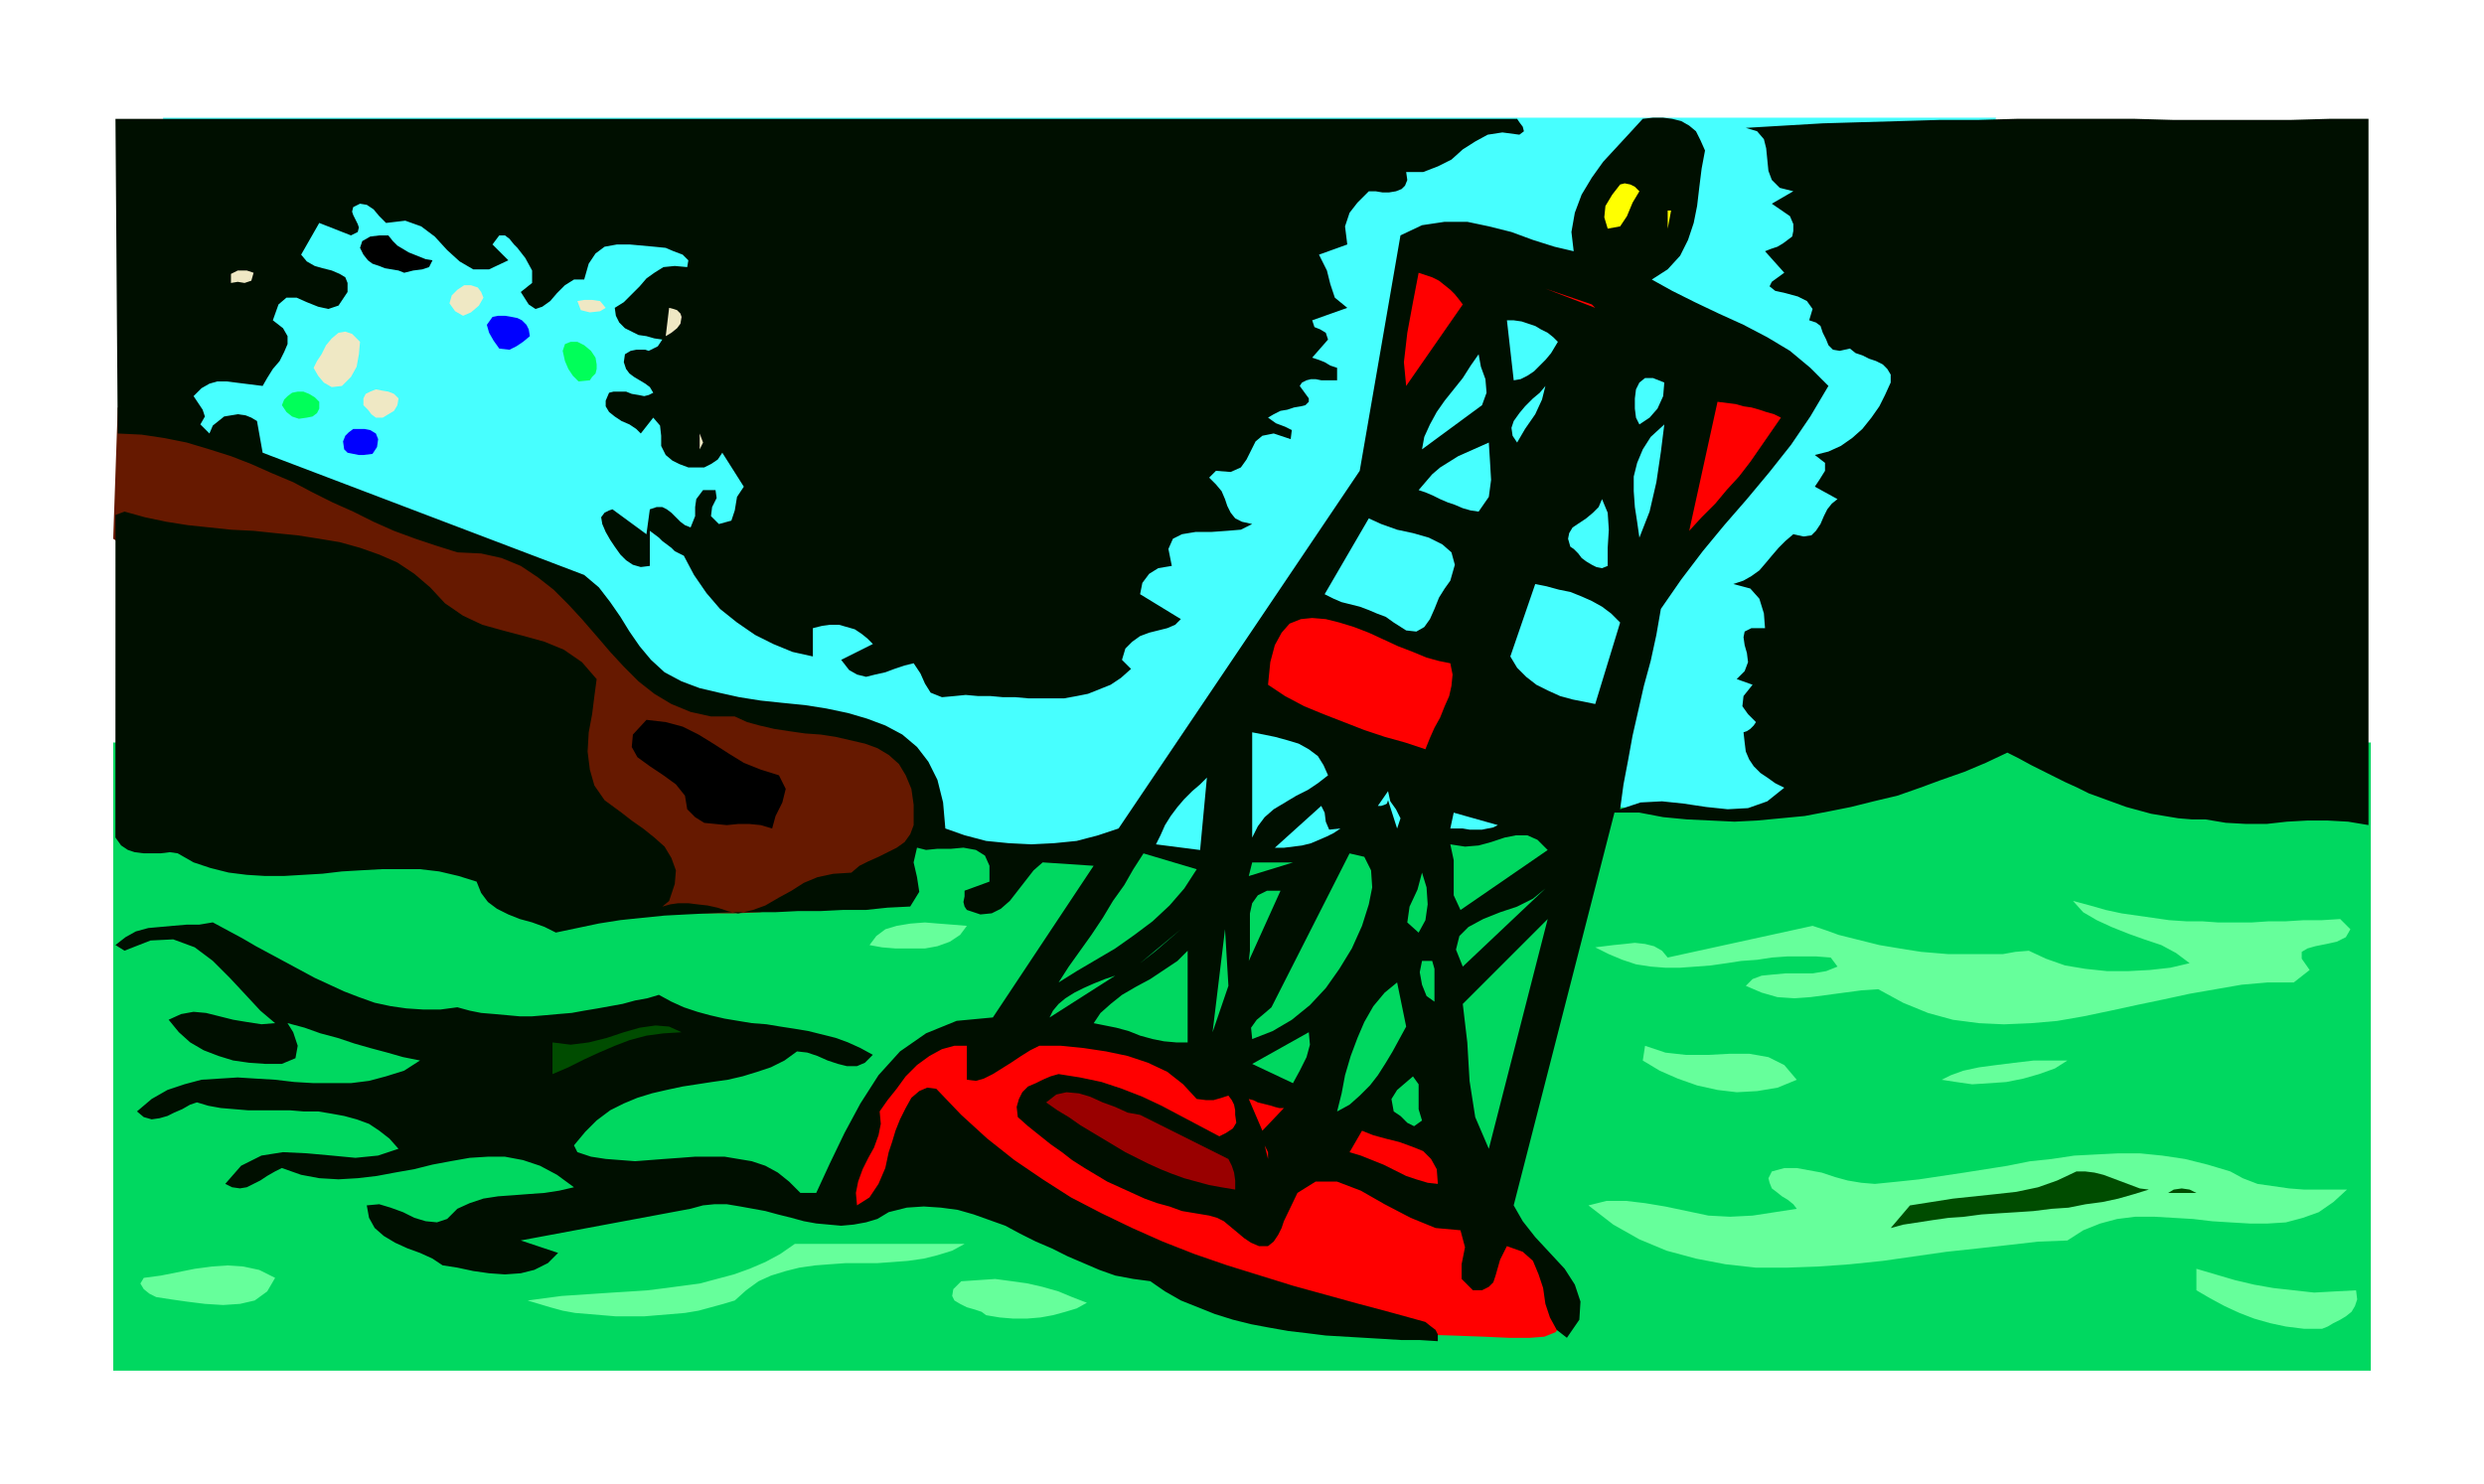 <svg xmlns="http://www.w3.org/2000/svg" fill-rule="evenodd" height="1.311in" preserveAspectRatio="none" stroke-linecap="round" viewBox="0 0 2194 1311" width="2.194in"><style>.pen1{stroke:none}.brush2{fill:#00d860}.brush4{fill:#47ffff}.brush5{fill:red}.brush8{fill:#efe8c4}.brush9{fill:#000}.brush10{fill:#00f}.brush11{fill:#00ff59}.brush12{fill:#66ff9b}.brush13{fill:#004c00}</style><path class="pen1 brush2" d="M2094 1211V656H100v555h1994z"/><path class="pen1" style="fill:#661900" d="m104 360-4 116 467 328h5l12 1 19 1 22 1h23l23-1 20-3 15-4 4-2 12-6 17-9 19-10 20-11 18-11 14-9 7-7 1-4 1-9v-13l-2-16-6-16-11-15-18-12-25-6h-6l-7-1-9-1-11-1-13-2-14-2-15-2-15-3-15-3-15-3-15-4-13-4-12-5-11-5-9-6-15-13-14-15-13-17-15-17-16-17-19-15-24-14-28-12-2-1-4-1-8-3-10-3-12-5-14-4-14-6-16-6-17-6-17-6-16-6-16-6-16-6-14-6-12-5-11-5-20-9-22-8-22-8-20-7-18-6-15-4-10-3-3-1z"/><path class="pen1 brush4" d="m144 104 16 279 144 47 97 41 92 33 93 111 74 9 102 23h3l9 1 12 3 13 5 12 10 10 16 4 22-3 30h1l3 2 4 1 6 2 7 3 9 2 10 3 11 2 12 3 13 1 15 1 14 1 16-1 16-1 17-3 17-4h2l6 2 8 2 10 2 12 2 11 3 11 2 10 1 47-7h3l8 1h26l15-1 15-3 13-4 11-7 23-5 4 1 12 1 16 2 20 1h21l20-2 17-4 13-8 83-12h2l5 1 8 1 10 1 12 2 14 1 15 1h48l16-2 15-2 13-4 12-4 10-6 7-8 146-590H144z"/><path class="pen1 brush5" d="M739 1072h3l8-2 12-2 14-2 15-4 14-4 13-4 9-5 4 1 10 5 17 6 22 8 27 10 30 11 33 12 35 12 36 12 36 12 35 11 34 10 32 8 29 6 25 5 20 1 32 1 27 1 22 1h18l13-1 10-4 5-7 2-10-1-8-5-11-7-13-11-16-15-18-18-18-22-20-27-21-31-20-36-20-41-19-45-18-52-15-57-14-62-11-69-8h-3l-8-1h-12l-15 3-16 6-18 11-18 17-16 24-37 102z"/><path class="pen1" style="fill:#000f00" d="m1340 105 2 3 3 4 1 4-4 3-15-2-13 2-11 6-11 7-10 9-12 6-13 5h-15l1 7-2 5-3 3-5 2-6 1h-6l-6-1h-6l-10 10-7 9-4 12 2 16-25 9 7 14 3 12 4 12 11 9-31 11 2 6 5 2 5 3 2 6-14 16 6 2 5 2 5 3 6 2v11h-14l-5-1h-4l-4 1-4 2-2 3 8 11v3l-3 3-4 1-6 1-6 2-6 1-6 3-5 3 7 5 8 3 6 3-1 8-15-5-10 2-6 5-4 8-4 8-5 7-9 4-13-1-6 6 6 6 5 6 3 7 2 6 3 6 4 5 6 3 9 2-10 5-12 1-14 1h-14l-12 2-8 4-4 9 3 15-12 2-8 5-6 8-2 10 36 22-5 5-7 3-8 2-8 2-8 3-7 5-6 6-3 10 8 8-9 8-9 6-10 4-10 4-10 2-11 2h-32l-11-1h-11l-11-1h-11l-11-1-10 1-11 1-10-4-5-8-4-9-6-9-8 2-9 3-8 3-9 2-8 2-8-2-7-4-7-9 28-14-5-5-5-4-6-4-7-2-7-2h-8l-7 1-8 2v25l-18-4-17-7-16-8-16-11-15-12-12-14-11-16-9-17-4-2-4-2-3-3-4-3-4-3-3-3-4-3-4-3v31l-8 1-7-2-6-4-5-5-5-7-4-6-4-7-3-7-1-6 3-4 4-2 3-1 30 22 3-22 6-2h5l4 2 4 3 4 4 4 4 4 3 5 2 4-10v-8l1-7 6-8h11l1 7-4 8-1 8 7 7 11-3 3-9 2-12 6-9-19-30-4 6-6 4-6 3h-14l-8-3-6-3-6-5-4-8v-9l-1-9-6-7-11 14-4-4-6-4-7-3-6-4-5-4-3-5v-5l3-7 4-1h11l5 2 6 1 5 1 4-1 4-2-3-5-4-3-5-3-5-3-4-3-3-4-2-6 1-7 5-3 5-1h8l3 1 4-2 4-2 4-6-7-1-7-2-7-1-6-3-6-3-5-5-3-6-1-7 8-5 7-7 7-7 6-7 7-5 8-5 10-1 11 1 1-6-5-5-8-3-7-3-10-1-11-1-11-1h-11l-11 2-8 6-6 9-4 14h-9l-8 5-7 7-6 7-7 5-6 2-6-4-7-11 10-8v-11l-6-11-7-9-3-3-4-5-4-3h-5l-6 8 14 14-17 8h-14l-12-7-11-10-11-12-12-9-14-5-17 2-6-6-5-6-6-4-6-1-6 3-1 4 1 3 2 4 2 4 1 3-1 4-6 3-28-11-16 28 5 6 7 4 7 2 8 2 7 3 5 3 2 5v8l-8 12-9 3-9-2-10-4-9-4h-9l-7 6-5 14 9 7 4 7v7l-3 7-4 8-6 7-5 8-4 7-8-1-8-1-8-1-8-1h-8l-7 2-7 4-7 7 4 6 4 6 2 6-4 7 8 8 3-7 5-4 5-4 6-1 6-1 7 1 5 2 5 3 5 28 284 108 13 11 10 13 9 13 8 13 9 13 10 12 12 11 15 8 16 6 17 4 18 4 19 3 19 2 20 2 19 3 19 4 17 5 16 6 15 8 13 11 10 13 8 16 5 20 2 23 17 6 19 5 20 2 20 1 20-1 20-2 19-5 18-6 213-316 36-208 19-9 20-3h20l19 4 20 5 19 7 19 6 17 4-2-17 3-17 6-16 9-15 10-14 12-13 12-13 11-12 9-1h9l8 1 8 2 7 4 6 5 4 8 4 9-3 16-2 16-2 17-3 15-5 15-7 14-11 12-14 9 18 10 20 10 21 10 22 10 21 11 20 12 18 15 16 16-16 27-17 25-19 24-20 24-20 23-19 23-19 25-18 26-4 23-5 23-6 22-5 22-5 22-4 22-4 21-3 22 18-6 19-1 19 2 20 3 19 2 18-1 17-6 15-12-8-4-7-5-6-4-6-6-4-6-3-7-1-8-1-9 3-1 3-2 3-3 2-3-7-7-5-7 1-9 8-10-14-5 7-7 3-8-1-8-2-7-1-7 1-5 6-3h12l-1-13-4-13-8-9-15-4 9-3 7-4 7-5 6-7 5-6 6-7 6-6 7-6 9 2 7-1 4-4 4-6 3-7 3-6 4-5 5-4-20-11 4-6 5-8v-7l-9-7 12-3 11-5 10-7 9-8 8-10 7-10 5-10 5-11v-7l-3-5-4-4-6-3-6-2-6-3-6-2-5-4-9 2-6-1-4-4-2-5-3-6-2-6-4-3-6-2 3-10-5-7-8-4-11-3-9-2-5-4 2-4 11-8-17-19 5-2 6-2 5-3 4-3 4-3 1-5v-6l-3-7-16-11 19-11-12-3-7-7-3-8-1-10-1-10-2-8-6-7-10-3 34-2 34-2 34-1 35-1 34-1h34l35-1h103l35 1h103l35-1h34v624l-18-3-18-1h-18l-18 1-18 2h-18l-18-1-18-3h-12l-12-1-12-2-12-2-11-3-11-3-11-4-11-4-11-4-10-5-11-5-10-5-10-5-10-5-11-6-10-5-19 9-19 8-20 7-19 7-20 7-21 5-20 5-20 4-21 4-21 2-21 2-20 1-21-1-21-1-21-2-21-4h-22l-89 347 8 14 11 14 13 14 13 14 9 14 5 15-1 16-11 16-9-7-6-11-4-12-2-14-4-12-5-12-9-8-14-5-3 6-3 6-2 7-2 7-2 6-4 4-6 3h-8l-10-10v-13l3-15-4-15-22-2-22-9-23-12-21-12-21-8h-19l-16 10-12 25-2 6-3 6-4 6-5 4h-8l-7-3-6-4-6-5-6-5-6-5-6-3-7-2-12-2-12-2-11-4-11-3-11-4-11-5-11-5-11-5-10-6-10-6-11-7-9-7-10-7-10-8-10-8-9-8-1-9 2-7 3-6 5-5 7-3 6-3 7-3 7-2 19 3 19 4 18 6 18 7 17 8 17 9 17 9 17 9 6-3 6-4 3-5-1-7v-4l-1-5-2-4-3-4-6 2-7 2h-7l-8-1-12-13-14-11-17-8-18-6-19-4-20-3-20-2h-19l-8 4-8 5-9 6-8 5-8 5-8 4-7 2-8-1v-30h-11l-11 3-11 6-11 8-10 10-8 11-8 10-7 10 1 11-2 10-4 11-5 9-5 10-4 11-2 10 1 11 11-7 8-12 6-14 3-14 3-9 3-10 4-10 5-10 5-9 7-6 7-3 8 1 22 23 23 21 24 19 25 17 25 16 27 14 27 13 27 12 28 11 29 10 29 9 29 9 29 8 29 8 30 8 29 8 5 4 4 3 2 4v6l-16-1h-16l-16-1-17-1-17-1-17-1-16-2-17-2-17-3-16-3-16-4-16-5-15-6-15-6-14-8-13-9-15-2-16-3-14-5-14-6-14-6-14-7-14-6-14-7-13-7-14-5-14-5-14-4-15-2-15-1-15 1-16 4-10 6-10 3-11 2-11 1-11-1-11-1-11-2-11-3-12-3-11-3-11-2-11-2-12-2h-11l-10 1-11 3-150 28 33 11-9 9-12 6-12 3-14 1-14-1-14-2-14-3-13-2-9-6-11-5-11-4-11-5-10-6-8-7-5-9-2-11 11-1 10 3 11 4 10 5 10 3 10 1 9-3 9-9 11-5 12-4 13-2 14-1 13-1 14-1 13-2 13-3-15-11-15-8-15-5-16-3h-15l-16 1-17 3-16 3-16 4-17 3-16 3-17 2-17 1-17-1-16-3-17-6-6 3-7 4-6 4-6 3-6 3-6 1-7-1-6-3 14-16 18-9 19-3 21 1 22 2 21 2 20-2 18-6-8-9-9-7-9-6-11-4-11-3-11-2-12-2h-13l-12-1h-37l-12-1-12-1-11-2-10-3-6 2-7 4-7 3-6 3-7 2-7 1-7-2-6-5 13-11 14-8 15-5 15-4 16-1 16-1 16 1 17 1 17 2 17 1h33l16-2 15-4 16-5 14-9-15-3-14-4-15-4-14-4-15-5-15-4-14-5-15-4 5 8 4 12-2 11-12 5h-15l-14-1-14-2-13-4-13-5-12-7-10-9-9-11 11-5 11-2 11 1 12 3 12 3 12 2 13 2 12-1-13-11-13-14-14-15-15-15-16-12-19-7-20 1-23 9-8-5 9-7 9-5 11-3 11-1 11-1 12-1h11l12-2 13 7 13 7 12 7 13 7 13 7 13 7 13 7 13 6 13 6 13 5 14 5 14 3 14 2 15 1h15l15-2 11 3 10 2 12 1 11 1 11 1h11l12-1 11-1 12-1 11-2 12-2 11-2 11-2 11-3 11-2 10-3 11 6 11 5 12 4 11 3 13 3 12 2 12 2 13 1 12 2 13 2 12 2 12 3 12 3 11 4 11 5 11 6-7 7-7 3h-9l-8-2-9-3-9-4-9-3-9-1-11 8-12 6-12 4-13 4-13 3-14 2-13 2-13 2-14 3-13 3-13 4-12 5-12 6-12 9-10 10-10 12 3 6 12 4 13 2 13 1 13 1 13-1 13-1 14-1 13-1h26l12 2 12 2 12 4 11 6 10 8 10 10h14l12-26 13-27 14-26 16-25 19-21 23-16 27-11 32-3 89-134-45-3-8 7-7 9-7 9-7 9-8 7-8 4-10 1-12-4-2-3-1-4 1-5v-5l22-8v-14l-4-9-8-5-11-2-11 1h-12l-10 1-8-2-3 13 3 13 2 13-8 13-20 1-19 2h-20l-20 1h-20l-20 1h-39l-20 1-20 1-19 1-20 2-19 2-19 3-19 4-19 4-10-5-11-4-11-3-10-4-10-5-8-6-6-8-4-10-16-5-17-4-17-2h-34l-18 1-17 1-17 2-17 1-17 1h-17l-16-1-16-2-16-4-15-5-14-8-7-1-8 1h-15l-8-1-6-2-6-4-5-7V455l8-3 18 5 19 4 19 3 19 2 19 2 20 1 19 2 20 2 19 3 18 3 18 5 17 6 16 7 15 10 14 12 13 14 16 11 17 8 18 5 19 5 18 5 17 7 16 11 13 15-2 15-2 16-3 16-1 17 2 16 4 14 9 13 15 11 9 7 10 7 10 8 9 8 6 10 4 11-1 12-5 15-6 5 7-2 7-1h9l8 1 9 1 9 2 9 3 9 2 13-3 11-4 12-7 11-6 11-7 12-5 14-3 16-1 7-6 8-4 9-4 8-4 8-4 7-5 5-7 3-8v-18l-2-14-5-12-6-10-9-8-10-6-11-4-13-3-13-3-13-2-14-1-14-2-13-2-13-3-11-3-11-5h-21l-18-4-17-7-15-9-14-11-13-13-12-13-12-14-13-15-12-13-13-13-14-11-15-10-17-7-18-4-21-1-19-6-18-6-19-7-18-8-18-9-18-8-18-9-17-9-19-8-18-8-18-7-19-6-20-6-20-4-20-3-21-1-2-278h1238z"/><path class="pen1" d="m1448 169-6 10-5 12-6 9-11 2-3-10 1-10 6-10 7-9 4-1 5 1 4 2 4 4zm25 33v-16h3l-3 16z" style="fill:#ff0"/><path class="pen1 brush8" d="m424 188 11 9-11-9z"/><path class="pen1 brush9" d="m382 230-3 6-6 2-8 1-8 2-5-2-6-1-6-1-5-2-6-2-4-3-4-5-3-6 2-6 7-4 8-1h8l4 5 4 4 5 3 5 3 5 2 5 2 5 2 6 1z"/><path class="pen1 brush8" d="m224 241-2 7-6 2-6-1-6 1v-8l6-3h8l6 2z"/><path class="pen1 brush5" d="m1292 269-50 72-2-21 3-26 5-27 5-26 6 2 6 2 6 3 5 4 5 4 4 4 4 5 3 4z"/><path class="pen1 brush8" d="m427 263-4 7-7 6-7 3-7-4-5-7 2-7 5-5 6-4h6l6 2 3 4 2 5z"/><path class="pen1 brush5" d="m1409 272-44-17 41 14 3 3z"/><path class="pen1 brush8" d="m535 272-5 3-9 1-8-2-3-8 6-1h7l7 1 5 6zm67 8-1 6-3 4-5 4-5 3 3-25 4 1 3 1 3 3 1 3z"/><path class="pen1 brush10" d="m468 297-6 5-6 4-6 3-9-1-5-7-4-7-2-7 5-7 5-1h6l6 1 5 1 4 2 4 4 2 4 1 6z"/><path class="pen1 brush4" d="m1376 302-3 5-3 5-5 6-5 5-5 5-6 4-6 3-6 1-6-53h6l7 1 6 2 6 2 5 3 6 3 5 4 4 4z"/><path class="pen1 brush8" d="m318 302-1 11-2 11-5 9-8 8-9 1-7-4-5-6-4-7 3-6 4-6 4-8 5-6 6-5 6-1 6 2 7 7z"/><path class="pen1 brush11" d="M527 322v4l-1 4-3 3-2 3-10 1-5-5-4-6-3-7-2-9 2-6 5-2h6l6 3 6 5 4 6 1 6z"/><path class="pen1 brush4" d="m1309 358-53 39 2-11 5-11 6-11 7-10 8-10 8-10 7-11 7-10 2 11 4 11 1 12-4 11zm161-20-1 12-5 11-7 8-9 6-3-6-1-8v-9l1-8 3-6 5-4h7l10 4zm-130 53-4-6-1-7 2-6 5-7 5-6 7-7 6-5 5-6-3 12-6 13-9 13-7 12z"/><path class="pen1 brush11" d="M282 355v6l-2 4-4 3-5 1-7 1-6-2-5-4-4-6 2-5 3-3 4-3 5-1h5l5 2 5 3 4 4z"/><path class="pen1 brush8" d="m352 352-1 6-3 5-5 3-5 3h-6l-4-3-3-4-4-4v-6l2-4 4-2 5-2 5 1 6 1 5 2 4 4z"/><path class="pen1 brush5" d="m1573 369-9 13-9 13-9 13-10 13-11 12-10 12-12 12-11 12 25-114 8 1 8 1 7 2 7 1 7 2 6 2 7 2 6 3z"/><path class="pen1 brush4" d="m1448 475-2-14-2-13-1-14v-13l3-12 5-12 7-11 12-11-3 24-4 27-6 26-9 23z"/><path class="pen1 brush10" d="m332 383 2 5-1 7-4 6-8 1h-4l-5-1-5-1-3-3-1-7 2-5 3-3 4-3h10l5 1 5 3z"/><path class="pen1 brush8" d="M618 397v-14l3 8-3 6z"/><path class="pen1 brush4" d="m1315 391 1 16 1 17-2 15-9 13-7-1-7-2-7-3-6-2-7-3-6-3-7-3-6-2 6-7 6-7 7-6 8-5 8-5 9-4 9-4 9-4zm105 109-5 2-5-1-4-2-5-3-4-3-3-4-4-4-3-2-2-7 1-5 3-5 6-4 6-4 6-5 5-5 3-7 5 12 1 15-1 16v16zm-139 13-5 7-5 8-4 10-4 9-5 7-7 4-9-1-11-7-7-5-8-3-7-3-8-3-8-2-8-2-7-3-8-4 39-67 11 5 14 5 14 3 14 4 12 6 8 7 3 11-4 14zm150 37-22 72-10-2-10-2-11-3-11-5-10-5-9-7-8-8-6-10 22-64 10 2 11 3 10 2 10 4 9 4 9 5 8 6 8 8zm-125-17-8 25 8-25z"/><path class="pen1 brush5" d="m1281 586 2 10-1 10-2 9-4 9-4 10-5 9-4 9-4 10-18-6-18-5-18-6-18-7-18-7-17-7-17-9-15-10 2-20 4-15 6-11 7-8 10-4 10-1 12 1 12 3 13 4 13 5 13 6 13 6 13 5 12 5 11 3 10 2z"/><path class="pen1 brush9" d="m688 685 6 12-3 12-6 12-3 11-10-3-10-1h-10l-10 1-10-1-10-1-8-5-7-7-2-12-8-10-11-8-12-8-11-8-5-9 1-11 12-13 17 2 15 4 14 7 13 8 14 9 13 8 15 6 16 5z"/><path class="pen1 brush4" d="m1173 685-9 7-9 6-10 5-10 6-10 6-8 7-6 8-5 10v-93l10 2 10 2 11 3 10 3 9 5 8 6 5 8 4 9zm-152 61 4-8 4-9 5-8 6-8 6-7 7-7 7-6 6-6-6 64-39-5zm213-14-8-25-1 3-2 1-3 1h-3l9-13 2 9 5 7 4 8-3 9zm-50 0-6 4-6 3-7 3-7 3-8 2-8 1-8 1h-8l41-37 3 6 1 8 3 7 10-1zm139-3-4 2-5 1-5 1h-11l-6-1h-11l3-14 39 11z"/><path class="pen1 brush2" d="m1367 751-77 53-6-13v-31l-3-14 13 2 12-1 11-3 12-4 10-2h10l9 4 9 9zm-310 17-11 17-13 15-15 14-16 12-17 12-17 10-17 10-16 10 9-14 10-14 10-14 10-15 9-15 10-14 8-14 9-14 47 14zm152 31-6 19-9 20-11 18-12 17-14 15-16 13-17 10-18 7-1-10 5-7 6-5 7-6 69-136 13 3 6 12 1 15-3 15zm-106-25 3-12h36l-39 12zm150 50-10-9 2-14 7-15 4-15 4 13 1 15-2 14-6 11zm39 30-6-15 3-12 8-8 13-7 15-6 15-5 14-7 11-9-73 69zm-189-5 1-9v-33l2-9 5-7 8-4h12l-28 62z"/><path class="pen1 brush12" d="m2067 812 9 9-4 7-8 4-9 2-10 2-7 2-5 3v6l7 10-14 11h-23l-23 2-23 4-23 4-23 5-24 5-23 5-24 5-23 4-23 2-24 1-22-1-23-3-22-6-22-9-22-12-15 1-15 2-15 2-15 2-14 1-15-1-14-4-14-6 6-6 8-3 10-1 11-1h24l12-2 10-4-6-8-13-1h-25l-14 1-13 2-14 1-13 2-14 2-13 1-14 1h-13l-13-1-13-2-12-4-12-5-12-6 8-1 8-1 10-1 9-1 9 1 8 2 7 4 5 6 128-28 12 4 11 4 12 3 12 3 12 3 12 2 12 2 13 2 12 1 12 1h48l11-2 12-1 15 7 17 6 18 3 19 2h19l19-1 18-2 17-4-12-9-13-7-15-5-14-5-15-6-13-6-12-7-9-10 15 4 14 4 14 3 14 2 14 2 14 2 15 1h14l14 1h30l15-1h15l16-1h16l16-1z"/><path class="pen1 brush2" d="m1315 1015-12-28-5-32-2-34-4-34 75-75-52 203z"/><path class="pen1 brush12" d="m854 818-6 8-9 6-11 4-11 2h-26l-12-1-11-2 6-8 8-6 10-3 12-2 13-1 12 1 13 1 12 1z"/><path class="pen1 brush2" d="m1007 851 36-30-22 19-14 11zm64 61 11-91 3 50-14 41zm-22 9h-10l-11-1-10-2-11-3-10-4-11-3-10-2-10-2 6-9 9-8 10-8 12-7 13-7 12-8 12-8 9-9v81zm216-72 2 7v29l-7-5-4-10-2-11 2-10h9zm-338 50 3-6 5-6 6-5 8-5 8-4 9-4 10-4 9-3-58 37zm315 8-6 11-6 11-6 10-7 11-7 9-9 9-9 8-11 6 4-16 3-16 5-17 6-16 6-14 8-14 10-12 11-9 8 39z"/><path class="pen1 brush13" d="m602 912-16 1-15 2-15 4-13 5-14 6-13 6-14 7-14 6v-28l16 2 16-2 16-4 15-5 14-4 14-2 12 1 11 5z"/><path class="pen1 brush2" d="m1142 957-36-17 50-28 1 11-3 11-6 12-6 11z"/><path class="pen1 brush12" d="m1587 954-17 7-18 3-18 1-17-2-18-4-17-6-16-7-15-9 2-13 18 6 18 2h20l19-1h17l17 3 14 7 11 13zm239-17-11 7-14 5-14 4-15 3-15 1-15 1-14-2-13-2 8-4 11-4 14-3 15-2 16-2 17-2h30z"/><path class="pen1 brush2" d="m1256 990-7 5-6-3-6-6-6-4-2-11 5-8 7-6 7-6 5 7v22l3 10z"/><path class="pen1" style="fill:#900" d="m1085 1024 3 6 2 6 1 7v8l-12-2-11-2-11-3-11-3-11-4-10-4-11-5-10-5-10-5-10-6-10-6-10-6-10-6-10-7-10-6-10-7 9-7 9-2 11 1 10 3 11 5 11 4 11 5 11 2 78 39z"/><path class="pen1 brush5" d="m1134 979-19 20-12-28 4 1 4 2 4 1 4 1 4 1 3 1 4 1h4zm136 67-9-1-10-3-9-3-10-5-10-5-10-4-10-4-10-3 11-19 10 4 11 3 12 3 11 4 10 4 7 7 5 9 1 13zm-150-22-3-12 3 6v6z"/><path class="pen1 brush12" d="m2073 1051-12 11-13 9-14 5-15 4-16 1h-16l-17-1-16-1-17-2-17-1-17-1h-17l-16 2-15 4-15 6-14 9-26 1-26 3-27 3-28 3-28 4-28 4-29 3-28 2-28 1h-27l-27-3-26-5-26-7-24-10-23-13-22-17 16-4h17l17 2 18 3 19 4 19 4 19 1 20-1 39-6-3-4-5-4-5-3-5-4-4-3-2-5-1-4 3-6 11-3h11l11 2 11 2 12 4 11 3 12 2 12 1 20-2 19-2 20-3 20-3 19-3 19-3 20-4 19-2 20-3 19-1 20-1h19l20 2 20 3 20 5 20 6 11 6 13 5 14 2 14 2 13 1h38z"/><path class="pen1 brush13" d="m1898 1051-13 4-14 4-14 3-15 2-15 3-15 1-16 2-15 1-16 1-15 1-15 2-14 1-14 2-13 2-13 2-11 3 17-20 19-3 19-3 19-2 19-2 18-2 19-4 17-6 17-8h8l8 1 8 2 8 3 8 3 8 3 8 3 8 1zm42 3h-25l5-3 7-1 7 1 6 3zm-306 31h19-19z"/><path class="pen1 brush12" d="m852 1099-11 6-13 4-12 3-14 2-13 1-14 1h-28l-14 1-13 1-14 2-12 3-13 4-11 5-11 8-10 9-10 3-11 3-11 3-12 2-12 1-12 1-12 1h-25l-12-1-12-1-12-1-11-2-11-3-10-3-10-3 15-2 15-2 15-1 15-1 15-1 16-1 15-1 16-2 15-2 15-2 15-4 15-4 14-5 14-6 13-7 13-9h150zm-609 30-7 12-11 8-13 3-15 1-16-1-16-2-14-2-13-2-6-3-5-4-3-5 3-5 15-2 15-3 15-3 15-2 14-1 14 1 14 3 14 7zm1838 11 1 8-2 6-3 5-5 4-5 3-6 3-5 3-5 2h-16l-16-2-14-3-14-4-13-5-13-6-13-7-12-7v-19l17 5 17 5 17 4 17 3 18 2 18 2 18-1 19-1zm-1121 11-9 5-10 3-11 3-11 2-12 1h-12l-12-1-12-2-4-3-6-2-7-2-6-3-5-3-2-4 1-6 7-7 15-1 15-1 15 2 14 2 13 3 14 4 12 5 13 5z"/></svg>
